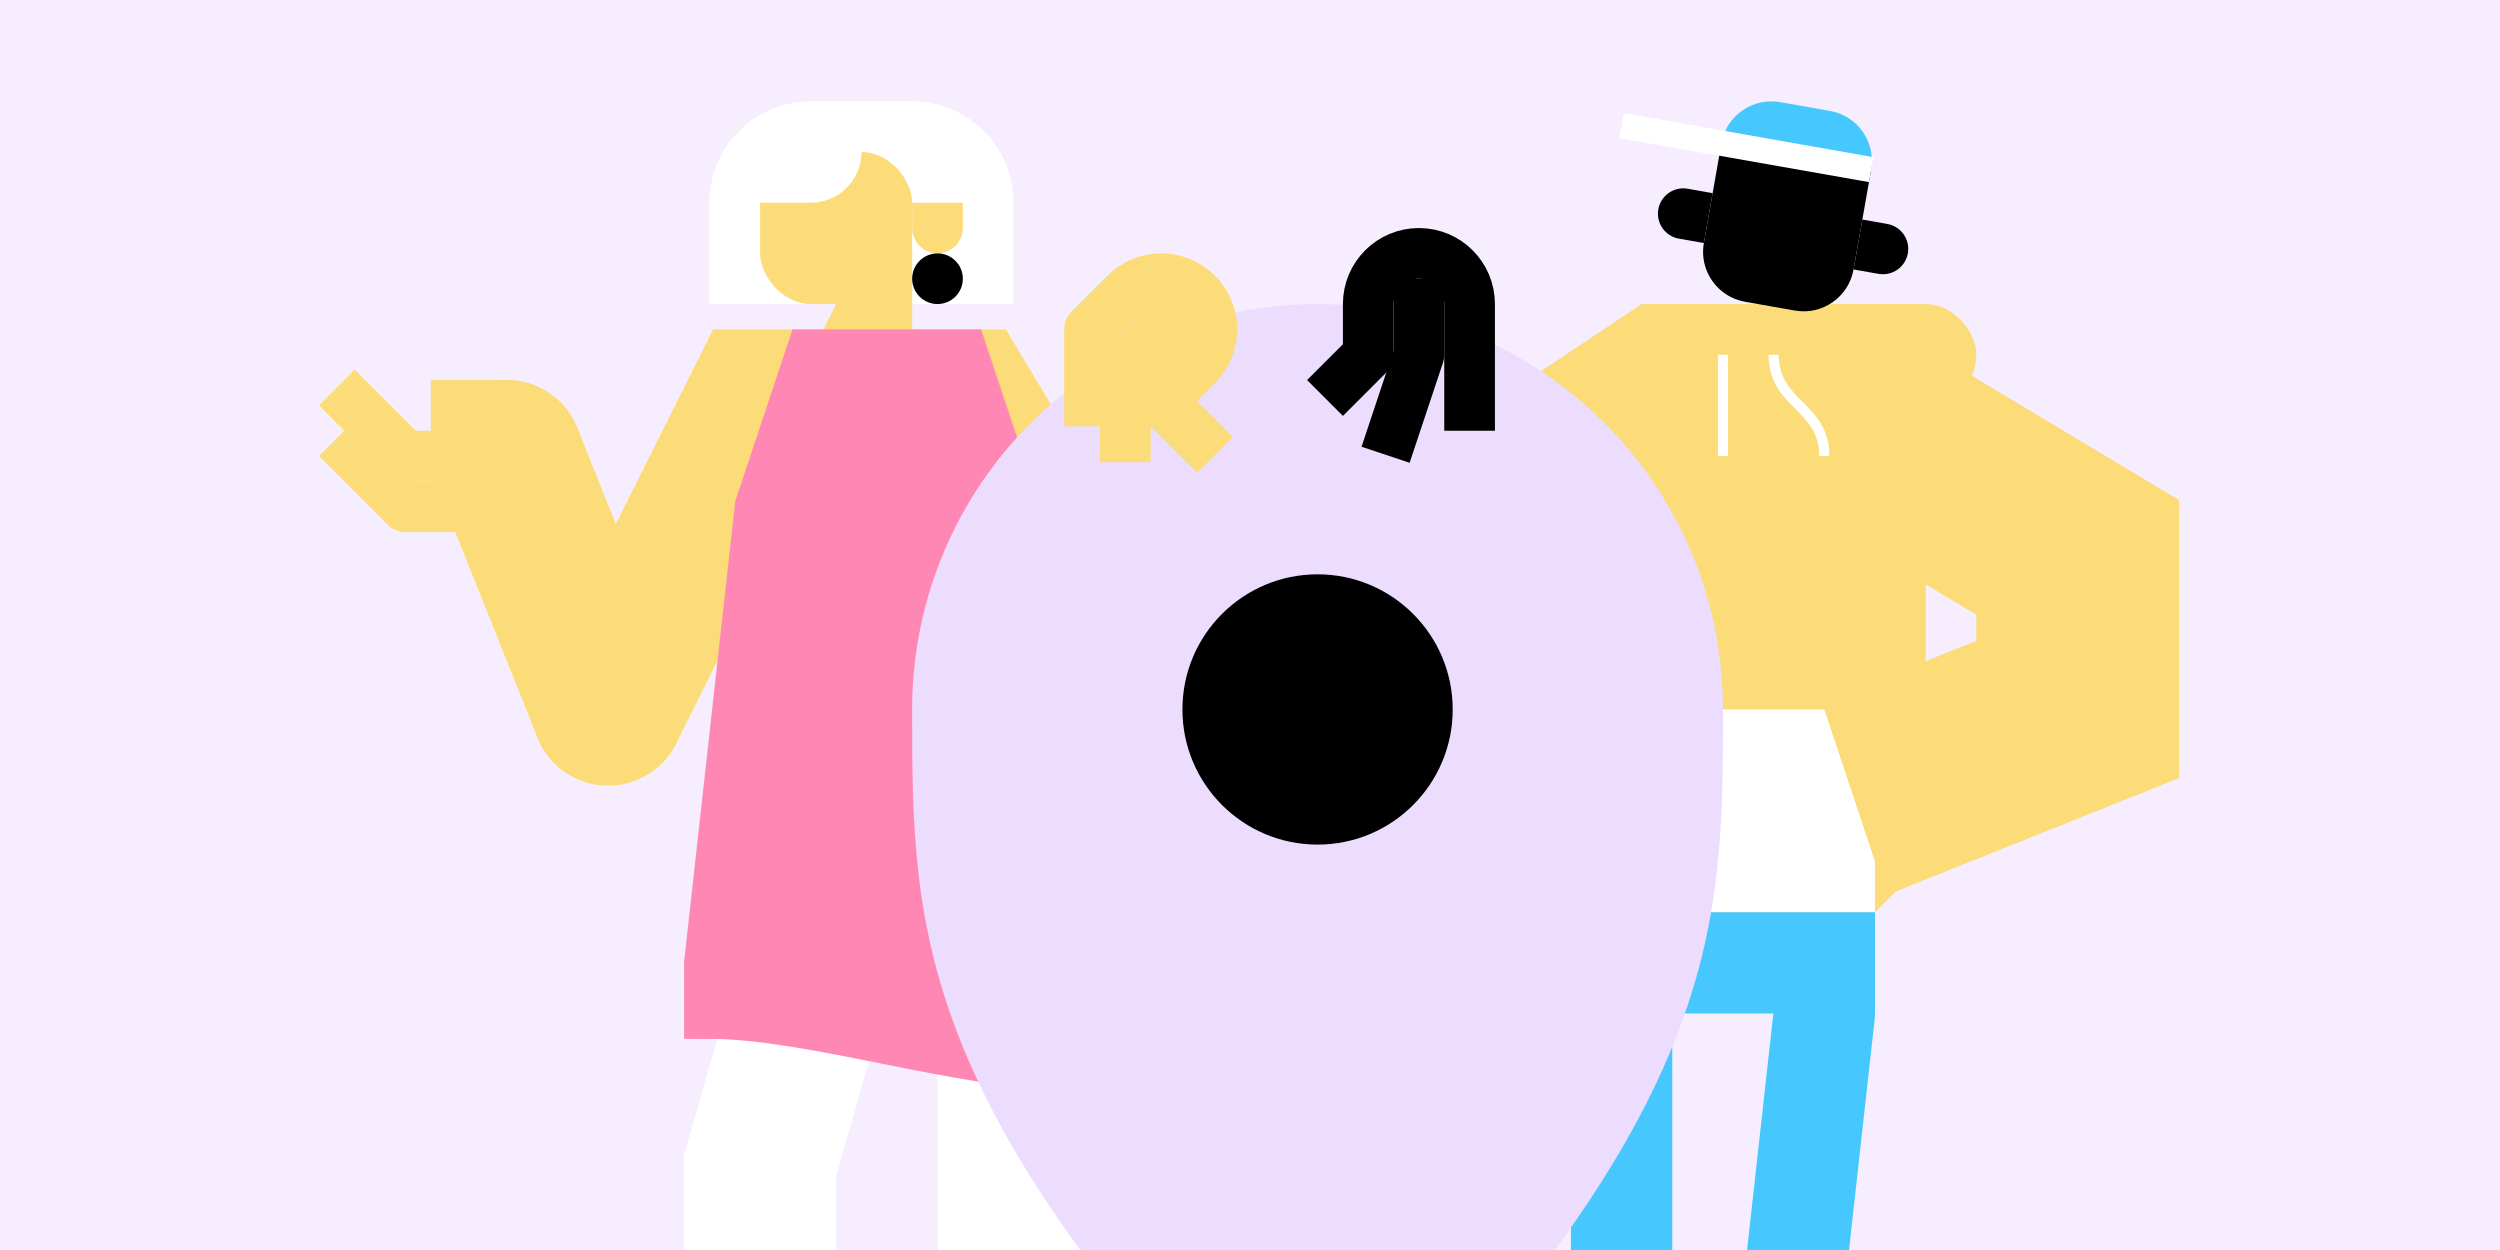 <?xml version="1.0" encoding="UTF-8"?>
<svg id="a" data-name="Ebene 1" xmlns="http://www.w3.org/2000/svg" viewBox="0 0 740 370">
  <rect x="0" width="740" height="370" fill="#f6eeff"/>
  <g>
    <g>
      <line x1="300" y1="255" x2="300" y2="435" fill="none" stroke="#fff" stroke-miterlimit="10" stroke-width="45"/>
      <polyline points="255 240 225 345 225 435" fill="none" stroke="#fff" stroke-miterlimit="10" stroke-width="45"/>
      <polyline points="180 210 225 120 285 120 330 195" fill="none" stroke="#fbdc78" stroke-linecap="round" stroke-miterlimit="10" stroke-width="45"/>
      <path d="m210,30h90v30c0,16.557-13.443,30-30,30h-30c-16.557,0-30-13.443-30-30v-30h0Z" transform="translate(510 120) rotate(180)" fill="#fff"/>
      <path d="m285,67.5c0,4.142-3.358,7.5-7.5,7.5s-7.5-3.358-7.5-7.5v-7.5s15,0,15,0v7.5Z" fill="#fbdc78"/>
      <polygon points="270 105 240 105 255 75 270 75 270 105" fill="#fbdc78"/>
      <rect x="225" y="45" width="45" height="45" rx="15" ry="15" fill="#fbdc78"/>
      <path d="m225,60h15c8.284,0,15-6.716,15-15h0s-30,0-30,0v15Z" fill="#fff"/>
      <path d="m285,82.5c0,4.142-3.358,7.5-7.5,7.5-4.142,0-7.5-3.358-7.5-7.5,0-4.142,3.358-7.5,7.5-7.5,4.142,0,7.5,3.358,7.5,7.5Z"/>
      <path d="m315,315v-45s-15-120-15-120l-15-45h-45l-15,45-15,135v15c30,0,75,15,105,15Z" fill="#ff87b4" stroke="#ff87b4" stroke-linecap="square" stroke-miterlimit="10" stroke-width="15"/>
      <line x1="150" y1="135" x2="180" y2="210" fill="none" stroke="#fbdc78" stroke-linecap="round" stroke-miterlimit="10" stroke-width="45"/>
      <g>
        <polyline points="150 135 120 135 105 120" fill="none" stroke="#fbdc78" stroke-linecap="square" stroke-linejoin="round" stroke-width="15"/>
        <path d="m105,135l15,15h30c8.284,0,15-6.716,15-15s-6.716-15-15-15h-15" fill="none" stroke="#fbdc78" stroke-linecap="square" stroke-linejoin="round" stroke-width="15"/>
      </g>
    </g>
    <g>
      <g>
        <rect x="510" y="90" width="75" height="30" rx="15" ry="15" transform="translate(1095 210) rotate(-180)" fill="#fbdc78"/>
        <line x1="480" y1="270" x2="480" y2="434.999" fill="none" stroke="#46c8ff" stroke-linecap="round" stroke-linejoin="round" stroke-width="30"/>
        <line x1="540" y1="300" x2="525" y2="434.999" fill="none" stroke="#46c8ff" stroke-linecap="round" stroke-linejoin="round" stroke-width="30"/>
        <polyline points="540 240 615 210 615 165 540 120 495 120 405 180 375 180" fill="none" stroke="#fbdc78" stroke-miterlimit="10" stroke-width="60"/>
        <rect x="465" y="255" width="90" height="45" transform="translate(1020 555) rotate(180)" fill="#46c8ff"/>
        <polygon points="450 135 570 135 570 255 555 270 465 270 450 255 450 135" fill="#fbdc78"/>
        <polygon points="480 210 540 210 555 255 555 270 465 270 465 255 480 210" fill="#fff"/>
        <path d="m525,105c0,15,15,15,15,30" fill="none" stroke="#fff" stroke-miterlimit="10" stroke-width="3"/>
        <path d="m510,105q0,15,0,30" fill="none" stroke="#fff" stroke-miterlimit="10" stroke-width="3"/>
        <path d="m505.295,45.963h45v30c0,8.279-6.721,15-15,15h-15c-8.279,0-15-6.721-15-15v-30h0Z" transform="translate(19.907 -90.611) rotate(10)"/>
        <path d="m556.037,81.059c4.079.719,7.969-2.004,8.688-6.084.719-4.079-2.004-7.969-6.084-8.688l-7.386-1.302-2.605,14.772,7.386,1.302Z"/>
        <path d="m499.553,55.868c-4.079-.719-7.969,2.004-8.688,6.084-.719,4.079,2.004,7.969,6.084,8.688l7.386,1.302,2.605-14.772-7.386-1.302Z"/>
        <path d="m553.861,50.212c1.439-8.158-4.009-15.938-12.167-17.377l-14.772-2.605c-8.158-1.439-15.938,4.009-17.377,12.167l44.316,7.814Z" fill="#46c8ff"/>
        <line x1="553.861" y1="50.212" x2="480" y2="37.188" fill="none" stroke="#fff" stroke-miterlimit="10" stroke-width="7.5"/>
      </g>
      <g>
        <path d="m270,210c0,66.274,0,120,120,240,120-120,120-173.726,120-240,0-66.274-53.726-120-120-120-66.274,0-120,53.726-120,120Z" fill="#ecddff"/>
        <circle cx="390" cy="210" r="40"/>
      </g>
      <g>
        <polyline points="420 90 420 105 412.5 127.5" fill="none" stroke="#000" stroke-linecap="square" stroke-linejoin="round" stroke-width="15"/>
        <path d="m435,120v-15s0-15,0-15c0-8.284-6.716-15-15-15s-15,6.716-15,15v15s-7.5,7.5-7.5,7.5" fill="none" stroke="#000" stroke-linecap="square" stroke-linejoin="round" stroke-width="15"/>
      </g>
      <g>
        <polyline points="343.713 97.5 333.107 108.107 333.107 129.32" fill="none" stroke="#fbdc78" stroke-linecap="square" stroke-linejoin="round" stroke-width="15"/>
        <path d="m322.5,118.713v-21.213s10.607-10.607,10.607-10.607c5.858-5.858,15.355-5.858,21.213,0,5.858,5.858,5.858,15.355,0,21.213l-10.607,10.607,10.607,10.607" fill="none" stroke="#fbdc78" stroke-linecap="square" stroke-linejoin="round" stroke-width="15"/>
      </g>
    </g>
  </g>
</svg>